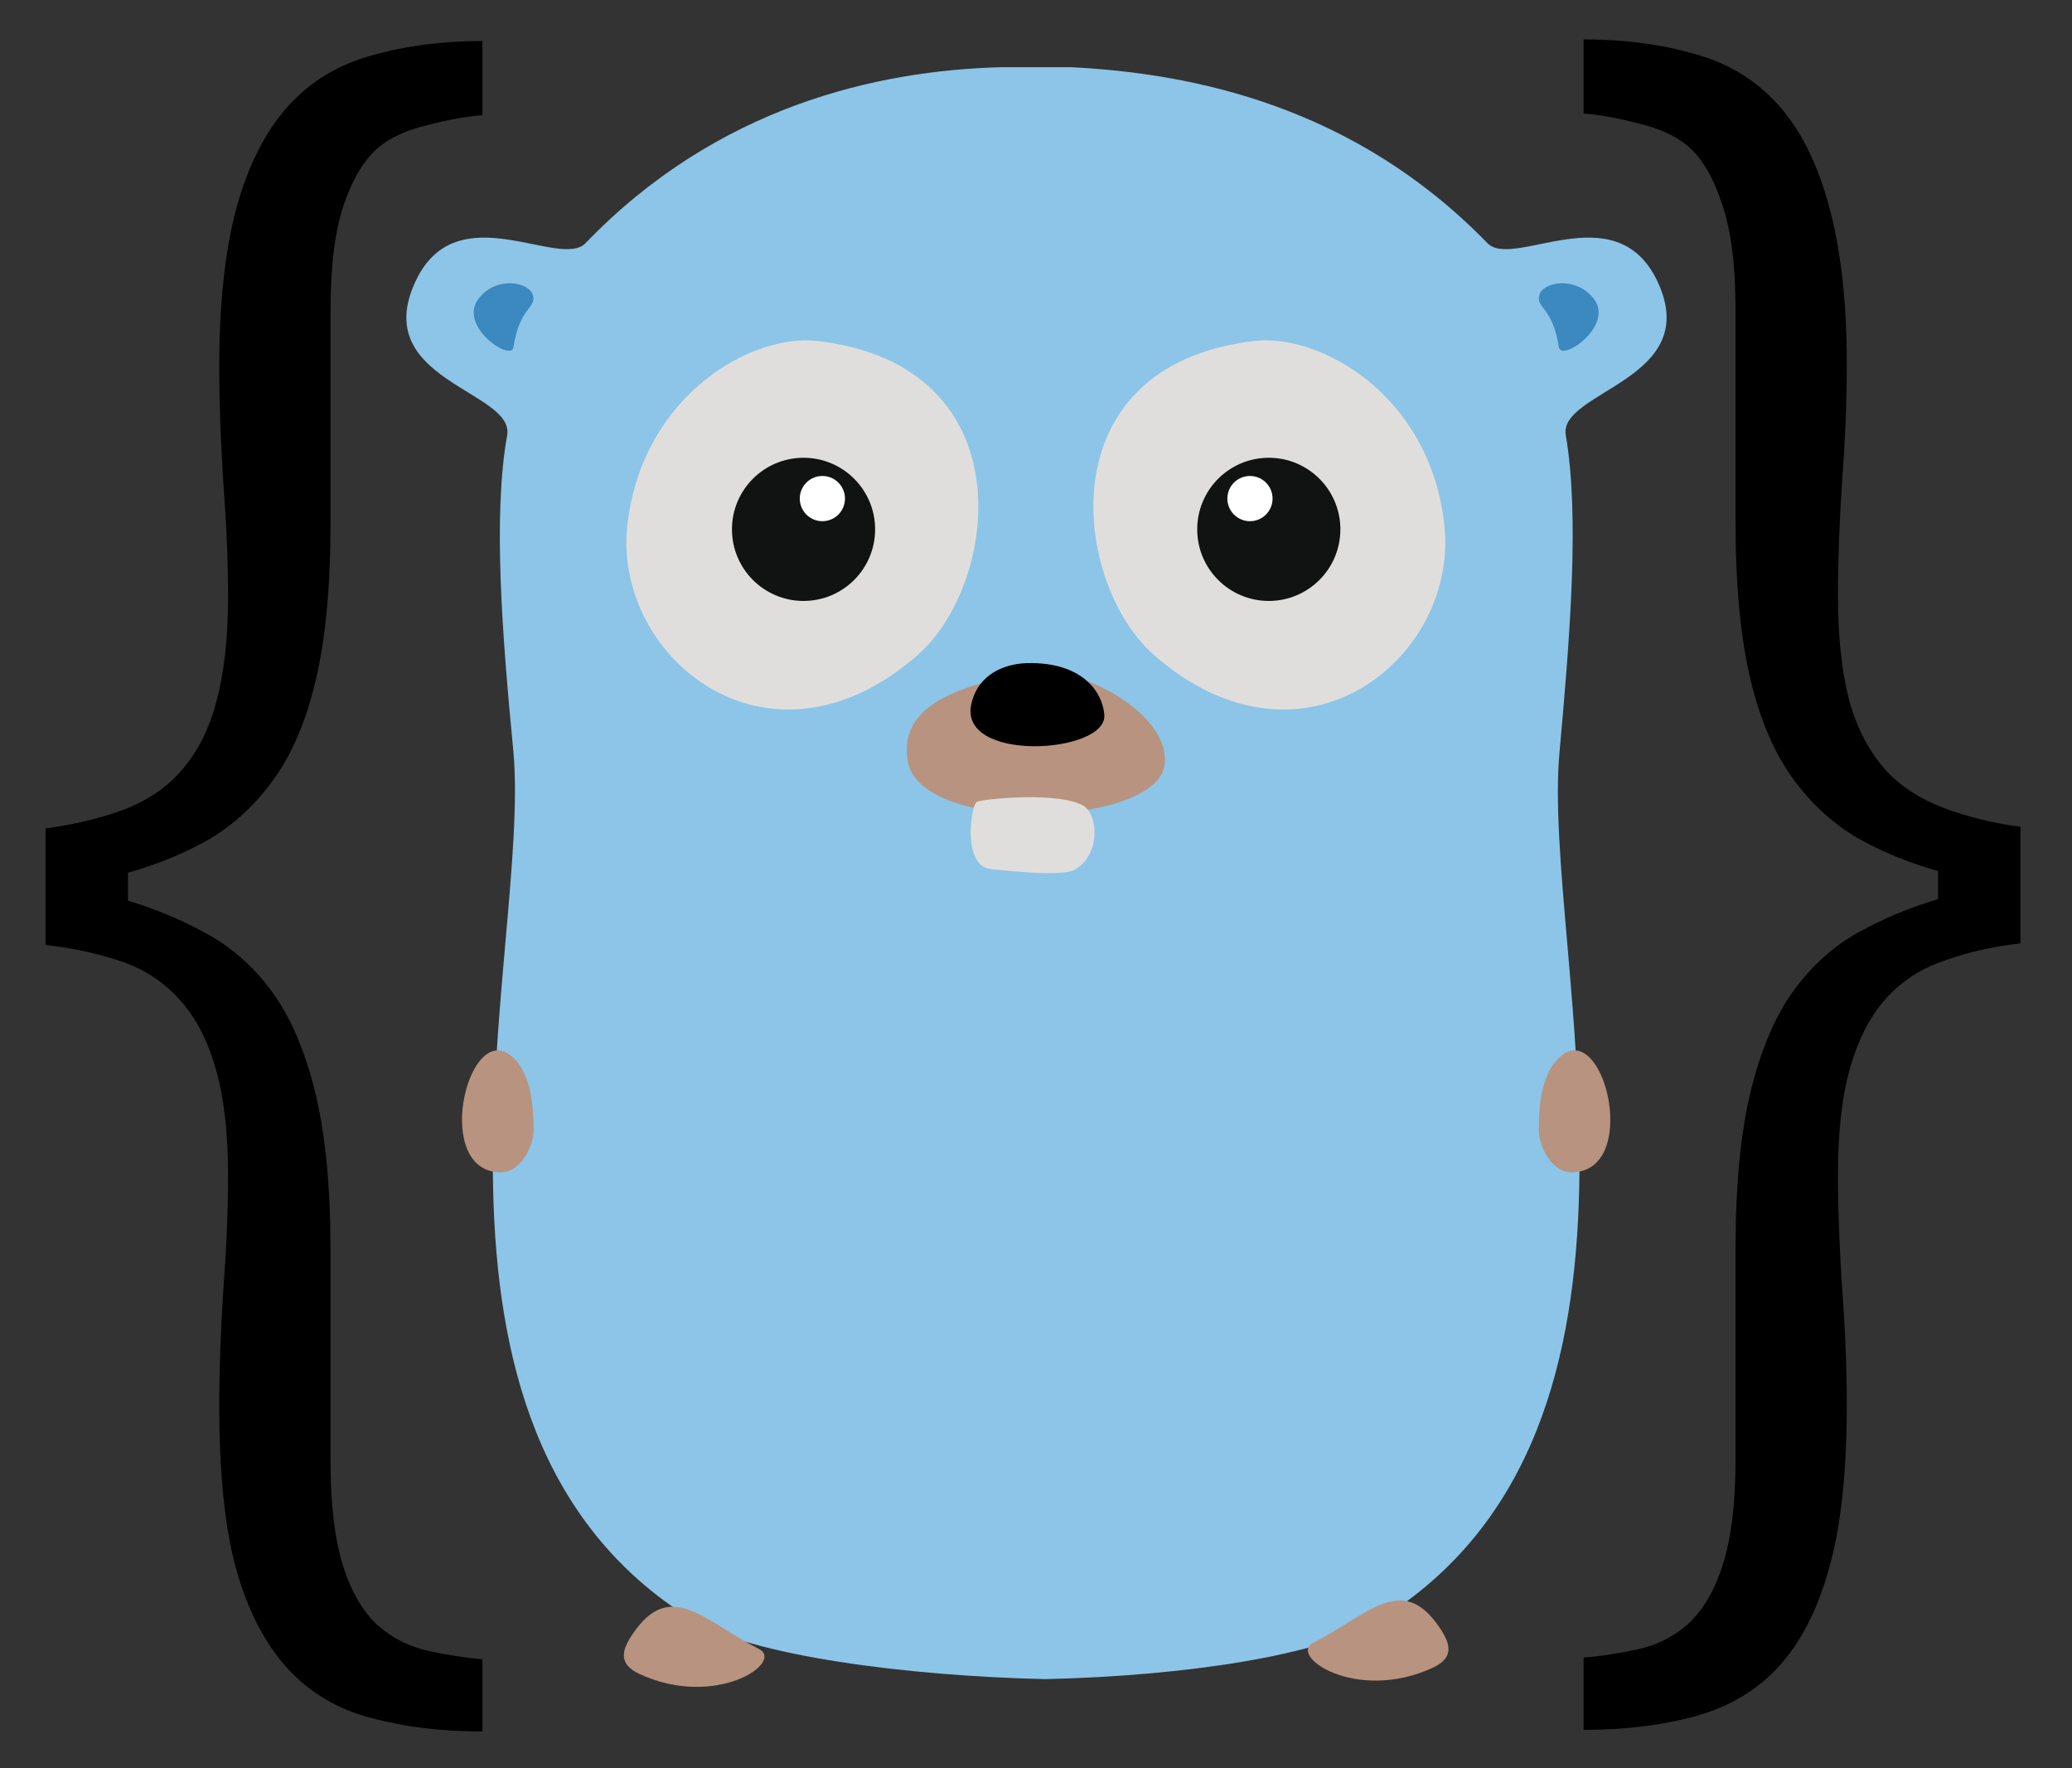 <?xml version="1.0" encoding="UTF-8" standalone="no"?>
<!-- Generator: Adobe Illustrator 18.1.0, SVG Export Plug-In . SVG Version: 6.00 Build 0)  -->

<svg
   version="1.1"
   id="Gopher"
   x="0px"
   y="0px"
   viewBox="0 0 330 281.6"
   enable-background="new 0 0 215.6 281.6"
   xml:space="preserve"
   sodipodi:docname="gopher-front.svg"
   width="330"
   height="281.6"
   inkscape:version="1.4 (e7c3feb1, 2024-10-09)"
   xmlns:inkscape="http://www.inkscape.org/namespaces/inkscape"
   xmlns:sodipodi="http://sodipodi.sourceforge.net/DTD/sodipodi-0.dtd"
   xmlns="http://www.w3.org/2000/svg"
   xmlns:svg="http://www.w3.org/2000/svg"><rect x="0" y="0" width="330" height="281.6" fill="#333333" stroke="none"/><defs
   id="defs12" /><sodipodi:namedview
   id="namedview12"
   pagecolor="#ffffff"
   bordercolor="#000000"
   borderopacity="0.25"
   inkscape:showpageshadow="2"
   inkscape:pageopacity="0.0"
   inkscape:pagecheckerboard="0"
   inkscape:deskcolor="#d1d1d1"
   inkscape:zoom="1.5535187"
   inkscape:cx="168.0057"
   inkscape:cy="187.9604"
   inkscape:window-width="1200"
   inkscape:window-height="1027"
   inkscape:window-x="523"
   inkscape:window-y="25"
   inkscape:window-maximized="0"
   inkscape:current-layer="Gopher" />
<g
   id="g12"
   transform="translate(56.577)">
	<path
   fill="#8cc5e7"
   d="m 207.3,44.6 c -6.7,-13.7 -22.9,-1.6 -27,-5.9 -21,-21.6 -46.4,-27 -66.3,-28 0,0 -9,0 -11,0 -20,0.5 -45.4,6.3 -66.3,28 -4.1,4.3 -20.4,-7.8 -27,5.9 -7.7,16 15.7,17.6 14.5,24.7 -2.3,12.8 -0.8,31.8 1,50.5 2.8,31.7 -20.9,107.6 28.4,138.1 9.3,5.8 34.4,9 56.2,9.5 v 0 c 0,0 0.1,0 0.1,0 0,0 0.1,0 0.1,0 v 0 c 21.8,-0.5 43.9,-3.7 53.2,-9.5 49.4,-30.5 25.7,-106.4 28.6,-138.1 1.7,-18.7 3.2,-37.7 1,-50.5 -1.2,-7.1 22.2,-8.8 14.5,-24.7 z"
   id="path1" />
	<g
   id="g3">
		<path
   fill="#e0dedc"
   d="m 143.2,54.3 c -33.4,3.9 -28.9,38.7 -16,50 24,21 49,0 46.2,-21.2 -2.5,-20.4 -19.8,-30 -30.2,-28.8 z"
   id="path2" />
		<circle
   fill="#111212"
   cx="145.5"
   cy="84.3"
   r="11.4"
   id="circle2" />
		<circle
   fill="#ffffff"
   cx="142.5"
   cy="79.4"
   r="3.6"
   id="circle3" />
	</g>
	<g
   id="g5">
		<path
   fill="#b8937f"
   d="m 108.5,107 c -16,2.4 -21.7,7 -20.5,14.2 2,11.8 39.7,10.5 40.9,0.6 1,-8.5 -14.1,-15.7 -20.4,-14.8 z"
   id="path3" />
		<path
   d="m 98.2,111.8 c -2.7,9.8 21.7,8.3 21.1,2 -0.3,-3.7 -3.6,-8.4 -12.3,-8.2 -3.4,0.1 -7.6,1.6 -8.8,6.2 z"
   id="path4" />
		<path
   fill="#e0dedc"
   d="m 99,127.7 c -0.9,0.4 -2.4,10.2 2.2,10.7 3.1,0.3 11.6,1.3 13.6,0 3.9,-2.5 3.5,-8.5 1.3,-10 C 112.4,126 100,127.2 99,127.7 Z"
   id="path5" />
	</g>
	<g
   id="g7">
		<path
   fill="#e0dedc"
   d="m 73.6,54.3 c 33.4,3.9 28.9,38.7 16,50 -24,21 -49,0 -46.2,-21.2 2.6,-20.4 19.9,-30 30.2,-28.8 z"
   id="path6" />
		<circle
   fill="#111212"
   cx="71.4"
   cy="84.3"
   r="11.4"
   id="circle6" />
		<circle
   fill="#ffffff"
   cx="74.4"
   cy="79.4"
   r="3.6"
   id="circle7" />
	</g>
	<path
   fill="#b8937f"
   d="m 193.6,186.7 c 11,0.1 5.6,-23.5 -1.2,-18.8 -3.3,2.3 -3.9,7.6 -3.9,12.1 0,2.5 2,6.6 5.1,6.7 z"
   id="path7" />
	<path
   fill="#b8937f"
   d="m 23.3,186.7 c -11,0.1 -5.6,-23.5 1.2,-18.8 3.3,2.3 3.9,7.6 3.9,12.1 0,2.5 -2,6.6 -5.1,6.7 z"
   id="path8" />
	<path
   fill="#b8937f"
   d="m 172.7,259.2 c -6,-8.9 -11.4,-2 -20.1,2.4 -4.1,2.1 6.8,9.6 19,4 3.2,-1.5 3.1,-3.5 1.1,-6.4 z"
   id="path9" />
	<path
   fill="#b8937f"
   d="m 44.2,260.2 c 6,-8.9 11.4,-2 20.1,2.4 4.1,2.1 -6.8,9.6 -19,4 -3.2,-1.5 -3.1,-3.5 -1.1,-6.4 z"
   id="path10" />
	<path
   fill="#3c89bf"
   d="m 188.6,47 c -0.6,2.1 2.1,1.8 3.1,8.3 0.4,2.4 9,-3.5 5.5,-7.8 -2.9,-3.6 -8.1,-2.6 -8.6,-0.5 z"
   id="path11" />
	<path
   fill="#3c89bf"
   d="m 28.3,47 c 0.6,2.1 -2.1,1.8 -3.1,8.3 -0.4,2.4 -9,-3.5 -5.5,-7.8 2.8,-3.6 8,-2.6 8.6,-0.5 z"
   id="path12" />
</g>
<path
   style="font-size:237.962px;font-family:Georgia;-inkscape-font-specification:Georgia;stroke-width:1.239"
   d="m 95.208,222.55 q -12.2,0 -21.96,-1.743 -9.76,-1.627 -16.383,-6.274 -6.739,-4.764 -10.225,-12.781 -3.37,-7.901 -3.37,-21.031 0,-6.972 0.813,-14.989 0.93,-8.133 0.93,-14.524 0,-8.366 -2.44,-13.827 -2.44,-5.577 -7.204,-8.947 -4.648,-3.37 -11.503,-4.88 -6.855,-1.51 -14.873,-2.091 v -14.989 q 8.133,-0.697 15.105,-2.324 7.088,-1.743 11.387,-4.88 4.996,-3.602 7.204,-9.063 2.324,-5.577 2.324,-13.478 0,-6.623 -0.93,-14.64 -0.813,-8.017 -0.813,-14.989 0,-12.084 3.37,-20.334 Q 50.125,18.516 56.864,13.636 63.487,8.872 73.363,7.129 83.24,5.27 95.208,5.27 v 9.528 q -4.648,0.232 -10.806,1.278 -6.158,0.93 -9.76,2.905 -4.183,2.324 -6.855,7.436 -2.556,4.996 -2.556,13.595 v 27.189 q 0,12.2 -2.905,20.217 -2.905,8.017 -8.598,13.014 -5.229,4.648 -12.433,7.436 -7.204,2.672 -16.035,4.299 v 3.602 q 8.366,1.627 15.686,4.299 7.436,2.672 12.781,7.436 5.461,4.88 8.482,12.897 3.021,8.017 3.021,20.334 v 27.073 q 0,8.25 2.44,13.362 2.44,5.112 6.972,7.785 4.299,2.44 9.993,3.253 5.81,0.813 10.574,1.046 z"
   id="text12"
   transform="scale(0.807,1.239)"
   aria-label="{" /><path
   style="font-size:237.962px;font-family:Georgia;-inkscape-font-specification:Georgia;stroke-width:1.239"
   d="m 398.753,121.256 q -8.017,0.581 -14.989,2.208 -6.855,1.51 -11.387,4.764 -4.764,3.37 -7.204,8.947 -2.44,5.461 -2.44,13.827 0,6.391 0.813,14.524 0.93,8.017 0.93,14.989 0,13.13 -3.486,21.031 -3.37,8.017 -10.109,12.781 -6.507,4.532 -16.383,6.274 -9.76,1.743 -21.96,1.743 v -9.295 q 4.764,-0.232 10.574,-1.046 5.81,-0.813 9.993,-3.253 4.532,-2.672 6.972,-7.785 2.44,-5.112 2.44,-13.362 V 160.529 q 0,-12.316 3.021,-20.334 3.021,-8.017 8.482,-12.897 5.345,-4.764 12.665,-7.436 7.436,-2.672 15.802,-4.299 v -3.602 q -8.831,-1.627 -16.035,-4.299 -7.204,-2.789 -12.433,-7.436 -5.693,-4.996 -8.598,-13.014 -2.905,-8.017 -2.905,-20.217 V 39.805 q 0,-8.598 -2.672,-13.595 -2.556,-5.112 -6.739,-7.436 -3.602,-1.975 -9.76,-2.905 -6.158,-1.046 -10.806,-1.278 V 5.063 q 11.968,0 21.844,1.859 9.876,1.743 16.499,6.507 6.739,4.88 10.109,13.13 3.486,8.25 3.486,20.334 0,6.972 -0.93,14.989 -0.813,8.017 -0.813,14.64 0,7.901 2.208,13.478 2.324,5.461 7.32,9.063 4.299,3.021 11.271,4.764 7.088,1.743 15.221,2.44 z"
   id="text12-3"
   transform="scale(0.807,1.239)"
   aria-label="}" /></svg>
